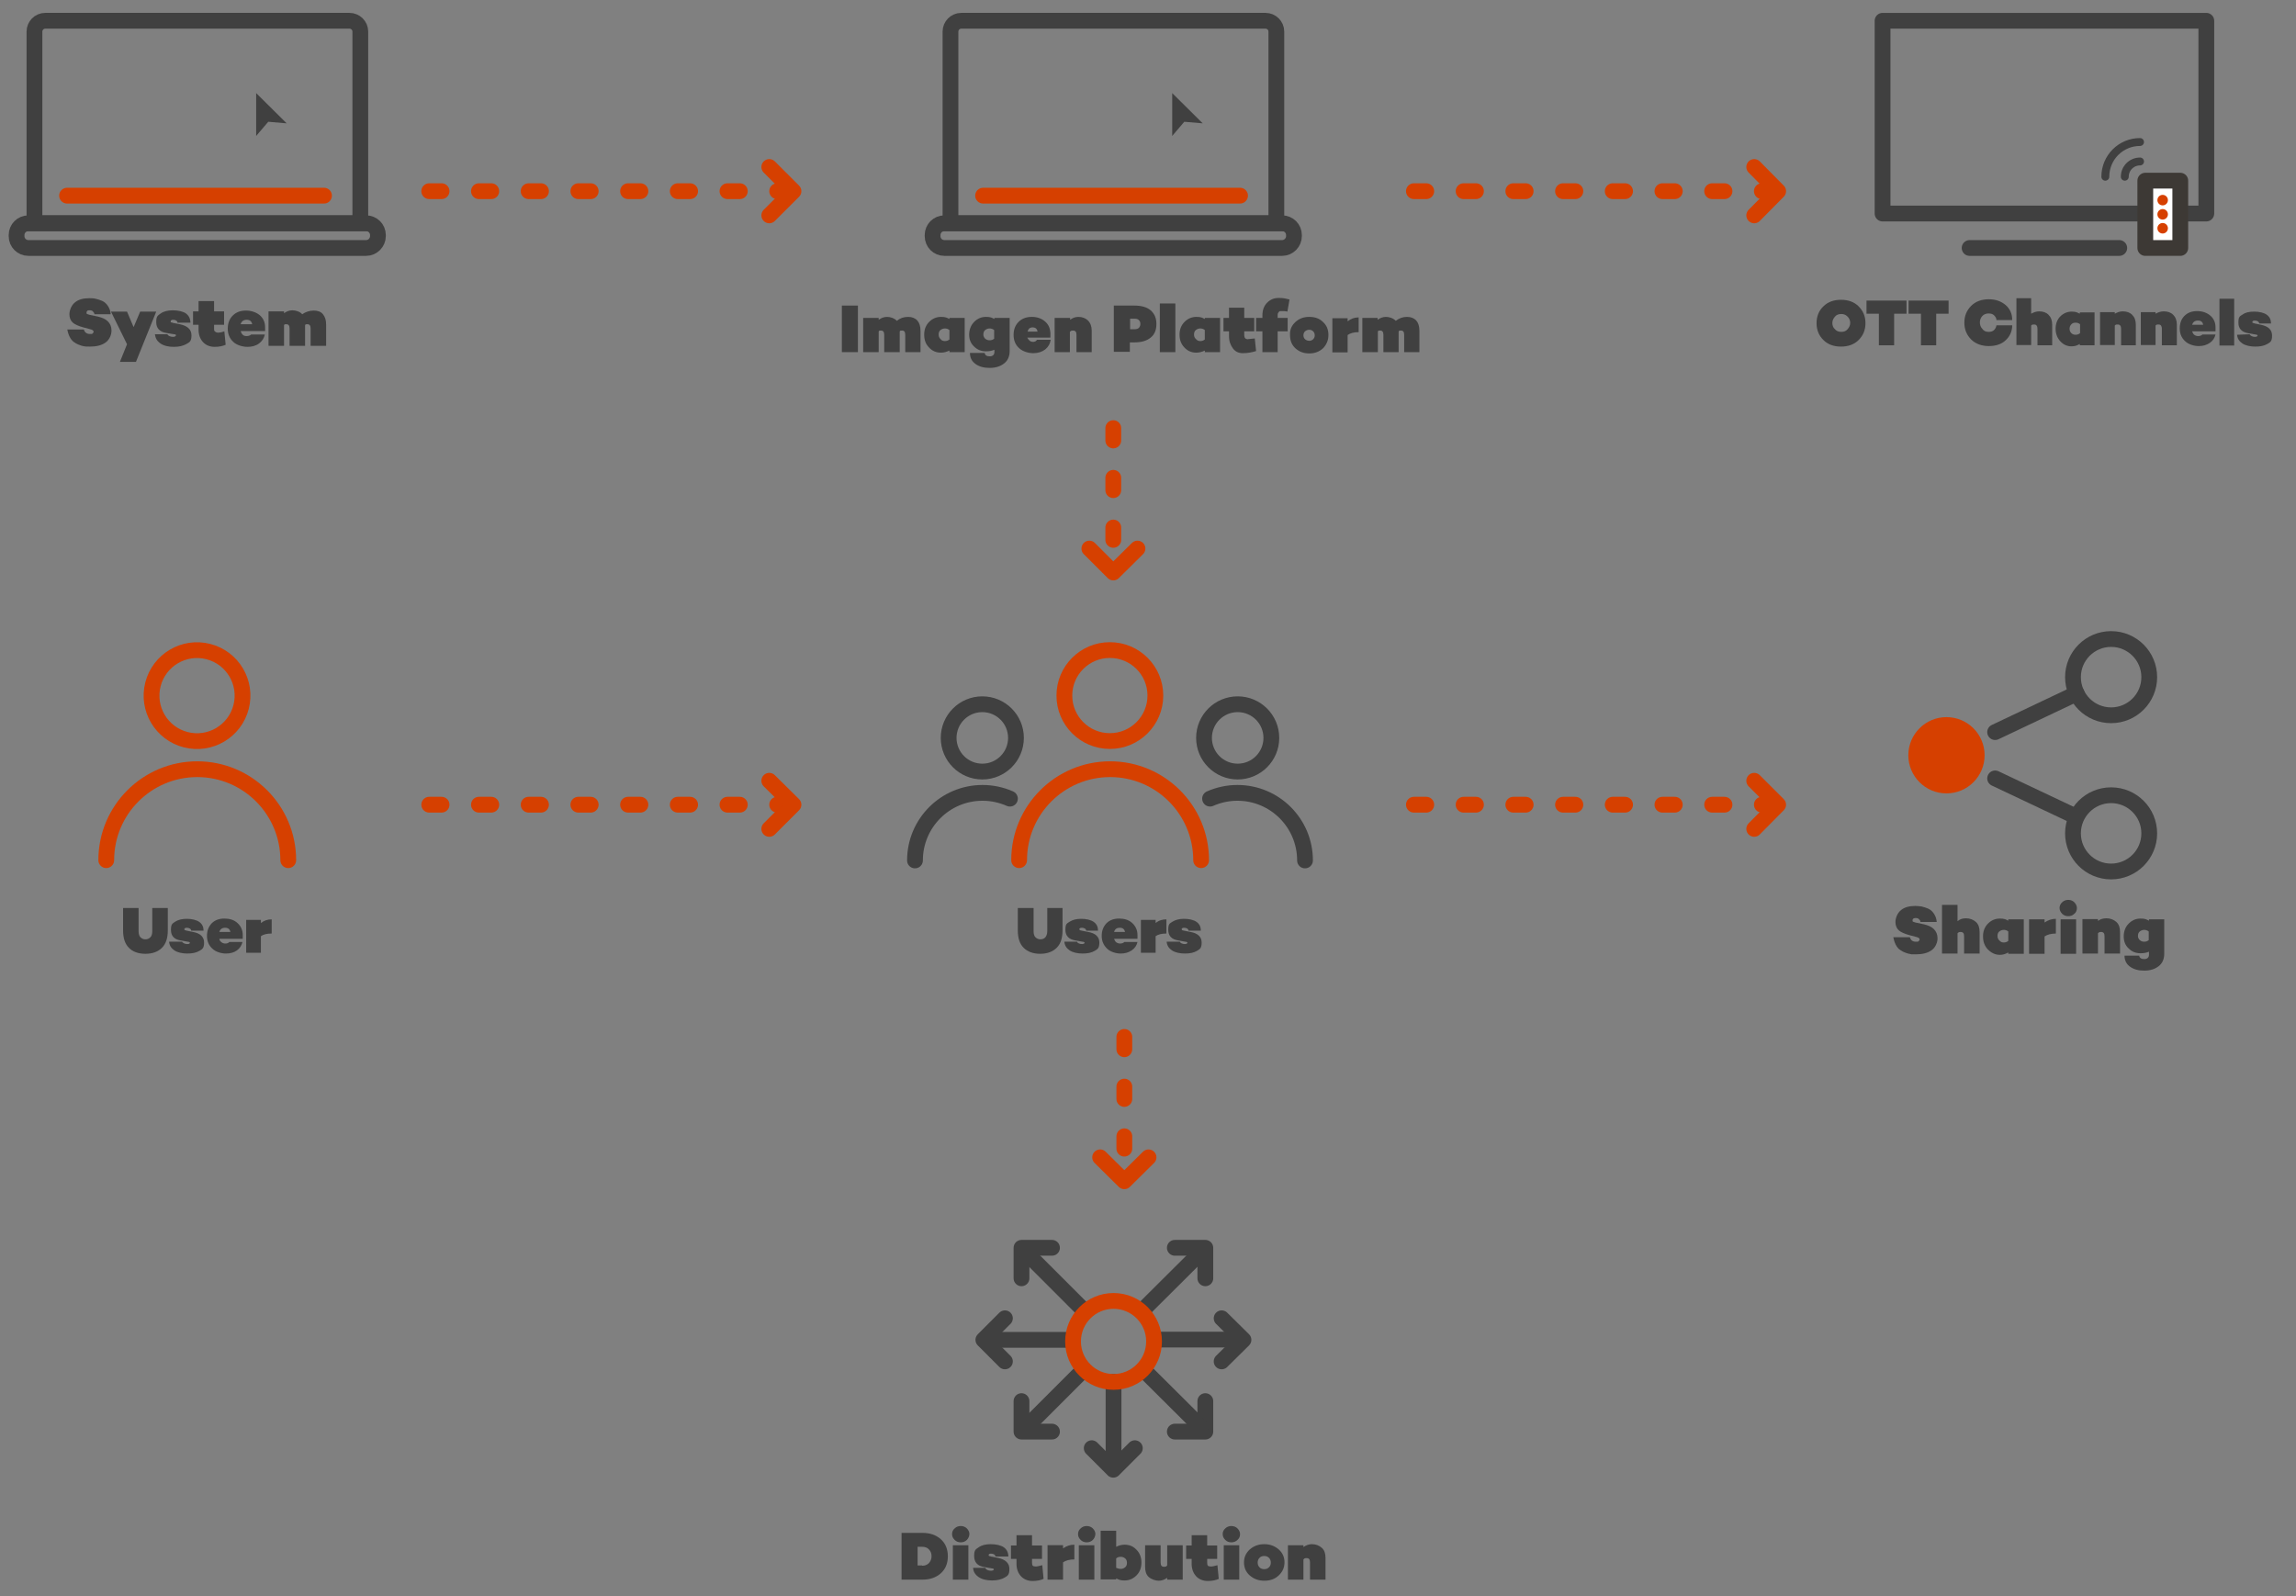 <?xml version="1.0" encoding="UTF-8"?>
<svg xmlns="http://www.w3.org/2000/svg" version="1.1" viewBox="0 0 873 607">
  <rect x="0" y="0" width="873" height="607" fill="#808080" stroke="none"/>
  <defs>
    <style>
      .cls-1 {
        fill: #404040;
      }

      .cls-2 {
        fill: #d64000;
      }

      .cls-3 {
        stroke-width: 3px;
      }

      .cls-3, .cls-4, .cls-5, .cls-6, .cls-7, .cls-8 {
        stroke-linecap: round;
        stroke-linejoin: round;
      }

      .cls-3, .cls-4, .cls-5, .cls-6, .cls-9, .cls-8 {
        fill: none;
      }

      .cls-3, .cls-4, .cls-9 {
        stroke: #404040;
      }

      .cls-4, .cls-6, .cls-7, .cls-9, .cls-8 {
        stroke-width: 6px;
      }

      .cls-5 {
        stroke-width: 6px;
      }

      .cls-5, .cls-6, .cls-8 {
        stroke: #d64000;
      }

      .cls-7 {
        fill: #fff;
        stroke: #3d3935;
      }

      .cls-9 {
        stroke-miterlimit: 10;
      }

      .cls-8 {
        stroke-dasharray: 4.7 14.2;
      }
    </style>
  </defs>
  <!-- Generator: Adobe Illustrator 28.7.1, SVG Export Plug-In . SVG Version: 1.2.0 Build 142)  -->
  <g>
    <g id="Layer_1">
      <g>
        <path class="cls-1" d="M693.3,116.5c1.7-1.7,4-2.5,6.7-2.5s5,.8,6.7,2.5,2.6,3.8,2.6,6.4-.9,4.7-2.6,6.4c-1.7,1.7-4,2.5-6.7,2.5s-5-.8-6.7-2.5-2.6-3.8-2.6-6.4.9-4.8,2.6-6.4ZM697.7,125.2c.6.7,1.4,1,2.4,1s1.8-.3,2.4-1,1-1.5,1-2.4-.3-1.7-1-2.4-1.4-1-2.4-1-1.8.3-2.4,1-1,1.5-1,2.4.3,1.8,1,2.4Z"/>
        <path class="cls-1" d="M724.9,114.3v5h-4.7v12h-5.8v-12h-4.7v-5h15.2Z"/>
        <path class="cls-1" d="M740.9,114.3v5h-4.7v12h-5.8v-12h-4.7v-5h15.2Z"/>
        <path class="cls-1" d="M756.1,126.2c.9,0,1.6-.2,2.1-.7s.8-1.1.9-1.8h6c0,2.3-.9,4.2-2.5,5.7s-3.8,2.2-6.4,2.2-5-.8-6.7-2.5-2.6-3.8-2.6-6.4.9-4.7,2.6-6.4c1.7-1.7,4-2.5,6.7-2.5s4.7.8,6.4,2.2c1.7,1.5,2.5,3.4,2.5,5.7h-6c0-.7-.4-1.3-.9-1.8s-1.2-.7-2.1-.7-1.8.3-2.4,1-.9,1.5-.9,2.4.3,1.8.9,2.4c.6.9,1.4,1.2,2.4,1.2Z"/>
        <path class="cls-1" d="M775.3,118.4c1.5,0,2.7.4,3.6,1.3.9.9,1.4,2.1,1.4,3.8v7.8h-5.6v-6.3c0-1-.4-1.6-1.2-1.6s-.8,0-1.2.4v7.4h-5.6v-17.8h5.6v5.9c.9-.5,1.9-.9,3-.9Z"/>
        <path class="cls-1" d="M790.8,118.8h5.6v12.5h-5.6v-.5c-1,.6-2,.9-3.1.9-1.7,0-3.1-.6-4.3-1.9s-1.8-2.9-1.8-4.8.6-3.5,1.8-4.7,2.7-1.8,4.3-1.8,2.1.3,3.1.8v-.5h0ZM789.2,127.3c.6,0,1.2-.2,1.7-.6v-3.4c-.5-.4-1-.6-1.7-.6s-1.2.2-1.6.6-.7,1-.7,1.7.2,1.2.7,1.7c.4.4.9.6,1.6.6Z"/>
        <path class="cls-1" d="M807.1,118.4c1.5,0,2.7.4,3.6,1.3.9.9,1.4,2.1,1.4,3.8v7.8h-5.6v-6.3c0-1-.4-1.6-1.2-1.6s-.8,0-1.2.4v7.4h-5.6v-12.5h5.6v.6c.9-.5,1.9-.9,3-.9Z"/>
        <path class="cls-1" d="M822.7,118.4c1.5,0,2.7.4,3.6,1.3.9.9,1.4,2.1,1.4,3.8v7.8h-5.7v-6.3c0-1-.4-1.6-1.2-1.6s-.8,0-1.2.4v7.4h-5.6v-12.5h5.6v.6c.9-.5,1.9-.9,3.1-.9Z"/>
        <path class="cls-1" d="M842.4,124.6v1.4h-8.9c.2.5.4,1,.8,1.3s.9.5,1.5.5,1.3-.2,1.6-.6h5c-.3,1.3-1,2.4-2.2,3.2s-2.5,1.2-4.2,1.2-3.9-.6-5.2-1.9c-1.3-1.2-2-2.8-2-4.8s.6-3.6,1.8-4.8c1.2-1.2,2.8-1.8,4.8-1.8s3.7.6,5,1.7c1.4,1.2,2,2.7,2,4.6ZM835.7,121.9c-1.2,0-1.9.6-2.2,1.6h4.2c-.2-1.1-.8-1.6-2-1.6Z"/>
        <path class="cls-1" d="M843.9,113.6h5.6v17.8h-5.6v-17.8Z"/>
        <path class="cls-1" d="M855.4,127.1c0,.2.3.5.7.7s.8.3,1.3.3,1-.2,1-.5-.5-.4-1.4-.5l-2.2-.4c-2.4-.4-3.7-1.7-3.7-4s.5-2.4,1.6-3.1c1.1-.8,2.5-1.1,4.4-1.1s3.7.4,4.8,1.2c1.1.8,1.6,1.9,1.6,3.3h-4.5c0-.3-.2-.6-.5-.8-.3-.2-.7-.3-1.2-.3s-.9.2-.9.5,0,.3.2.4c0,0,.3,0,.7.2l2.4.5c2.8.6,4.2,1.9,4.2,4.1s-.6,2.5-1.8,3.2-2.7,1-4.6,1-3.7-.4-4.9-1.2-1.9-1.9-2-3.3l4.8-.2h0Z"/>
      </g>
      <g>
        <path class="cls-6" d="M40.4,327.1c0-19.1,15.5-34.6,34.6-34.6s34.6,15.5,34.6,34.6"/>
        <circle class="cls-5" cx="74.9" cy="264.5" r="17.3" transform="translate(-199.9 271.3) rotate(-75.6)"/>
      </g>
      <g>
        <g>
          <path class="cls-6" d="M387.5,327.1c0-19.1,15.5-34.6,34.6-34.6s34.6,15.5,34.6,34.6"/>
          <circle class="cls-6" cx="422" cy="264.5" r="17.3"/>
        </g>
        <g>
          <path class="cls-4" d="M460.1,303.7c3.2-1.4,6.7-2.2,10.4-2.2,14.2,0,25.7,11.5,25.7,25.7"/>
          <circle class="cls-4" cx="470.6" cy="280.6" r="12.8"/>
        </g>
        <g>
          <path class="cls-4" d="M384,303.7c-3.2-1.4-6.7-2.2-10.4-2.2-14.2,0-25.7,11.5-25.7,25.7"/>
          <circle class="cls-4" cx="373.5" cy="280.6" r="12.8"/>
        </g>
      </g>
      <g>
        <g>
          <path class="cls-1" d="M728.2,344.5c.8,0,1.6.1,2.4.2.8.2,1.6.4,2.5.8s1.6,1,2.2,1.9,1,1.9,1.1,3.2h-6.2c0-.5-.3-.8-.6-1.1-.3-.3-.7-.4-1.2-.4s-.7.1-.9.2c-.2.2-.3.4-.3.6,0,.3,0,.5.2.6s.5.2.9.3l3.3.7c1.6.4,2.8.9,3.7,1.8s1.4,2,1.4,3.5-.7,3.4-2.2,4.5-3.5,1.6-6,1.6-1.4,0-2.1-.1c-.7-.1-1.4-.3-2.1-.6-.8-.3-1.4-.7-2-1.1s-1.1-1.1-1.5-1.9-.7-1.7-.9-2.8h6.3c.3,1.1,1,1.7,2.3,1.7s.7-.1,1-.2c.2-.2.4-.4.4-.6,0-.4-.3-.7-.9-.9l-3-.8c-1.8-.5-3.2-1.1-4-1.8s-1.3-1.8-1.3-3.2.7-3.4,2.1-4.5c1.3-1.1,3.2-1.6,5.4-1.6Z"/>
          <path class="cls-1" d="M747.5,349.2c1.5,0,2.8.5,3.8,1.4s1.4,2.2,1.4,3.9v8.1h-5.9v-6.6c0-1.1-.4-1.6-1.3-1.6s-.8.2-1.2.5v7.7h-5.9v-18.5h5.9v6.2c.9-.8,2-1.1,3.2-1.1Z"/>
          <path class="cls-1" d="M763.6,349.6h5.9v13.1h-5.9v-.5c-1.1.6-2.1.9-3.2.9-1.7,0-3.2-.7-4.5-2s-1.9-3-1.9-5,.6-3.6,1.9-4.9c1.3-1.3,2.8-1.9,4.5-1.9s2.2.3,3.2.8v-.5h0ZM761.9,358.4c.6,0,1.2-.2,1.7-.6v-3.6c-.5-.4-1.1-.6-1.7-.6s-1.2.2-1.7.6-.7,1-.7,1.7.2,1.3.7,1.7c.5.6,1,.8,1.7.8Z"/>
          <path class="cls-1" d="M781.7,349.4v5.6c-1.8,0-3.3.4-4.3,1.1v6.6h-5.9v-13.1h5.9v1.2c1.3-.9,2.7-1.4,4.3-1.4Z"/>
          <path class="cls-1" d="M788.7,347.5c-.6.6-1.4.9-2.3.9s-1.7-.3-2.3-.9-1-1.4-1-2.2.3-1.6,1-2.2c.6-.6,1.4-.9,2.3-.9s1.7.3,2.3.9,1,1.4,1,2.2-.3,1.7-1,2.2ZM783.5,349.6h5.9v13.1h-5.9v-13.1Z"/>
          <path class="cls-1" d="M800.9,349.2c1.5,0,2.8.5,3.8,1.4s1.4,2.2,1.4,3.9v8.1h-5.9v-6.6c0-1.1-.4-1.6-1.3-1.6s-.8.2-1.2.5v7.7h-5.9v-13.1h5.9v.7c.9-.7,2-1,3.2-1Z"/>
          <path class="cls-1" d="M817,349.6h5.9v13.1c0,2-.7,3.6-2.1,4.7-1.4,1.1-3.2,1.7-5.5,1.7s-4-.5-5.4-1.5-2.1-2.4-2.1-4.2h5.6c0,.5.3.8.6,1s.7.3,1.3.3.9-.1,1.3-.4c.3-.3.5-.6.5-1.2v-1.2c-.9.4-2,.6-3.2.6-1.8,0-3.3-.6-4.5-1.8-1.3-1.2-1.9-2.7-1.9-4.6s.6-3.6,1.9-4.9c1.3-1.3,2.8-1.9,4.5-1.9s2.2.3,3.2.8v-.5h0ZM813.6,357.5c.5.4,1,.6,1.7.6s1.2-.2,1.7-.6v-3.3c-.5-.4-1.1-.6-1.7-.6s-1.2.2-1.7.6-.7,1-.7,1.7c0,.7.3,1.2.7,1.6Z"/>
        </g>
        <g>
          <circle class="cls-4" cx="802.7" cy="316.9" r="14.5"/>
          <line class="cls-4" x1="758.6" y1="296" x2="788.2" y2="310"/>
          <line class="cls-4" x1="789.6" y1="263.7" x2="758.6" y2="278.4"/>
          <circle class="cls-4" cx="802.7" cy="257.5" r="14.5"/>
          <circle class="cls-2" cx="740.1" cy="287.2" r="14.5"/>
        </g>
      </g>
      <g>
        <g>
          <path class="cls-1" d="M33.9,113.4c.8,0,1.6,0,2.4.2.8.2,1.6.4,2.5.8s1.6,1,2.2,1.9c.6.9,1,1.9,1.1,3.2h-6.2c0-.4-.3-.8-.6-1.1-.3-.3-.6-.4-1.2-.4s-.7,0-.9.2c-.2.2-.3.4-.3.6,0,.3,0,.5.2.6s.5.2.9.3l3.3.7c1.6.4,2.8.9,3.7,1.8s1.4,2,1.4,3.5-.7,3.4-2.2,4.5-3.5,1.6-6,1.6-1.4-.1-2.1-.1c-.7-.1-1.4-.3-2.1-.6-.8-.3-1.4-.7-2-1.1-.6-.5-1.1-1.1-1.5-1.9-.4-.8-.7-1.7-.9-2.8h6.3c.3,1.1,1.1,1.7,2.3,1.7s.7,0,1-.2c.2-.2.4-.4.4-.6,0-.4-.3-.7-.9-.9l-3-.8c-1.8-.5-3.2-1.1-4-1.8s-1.3-1.8-1.3-3.2.7-3.4,2.1-4.5c1.3-1.1,3.1-1.6,5.4-1.6Z"/>
          <path class="cls-1" d="M53.3,118.5h6.1l-7.7,19.1h-6.1l2.7-6.7-6.1-12.4h6.1l2.5,5.9,2.5-5.9Z"/>
          <path class="cls-1" d="M63.7,127.1c0,.3.3.5.7.7s.9.3,1.4.3,1.1-.2,1.1-.6-.5-.4-1.4-.5l-2.3-.4c-2.5-.4-3.8-1.8-3.8-4.1s.6-2.5,1.7-3.3c1.1-.8,2.7-1.2,4.6-1.2s3.9.4,5,1.2c1.1.8,1.7,2,1.7,3.5h-4.9c0-.3-.2-.6-.5-.8-.3-.2-.7-.3-1.2-.3s-.9.2-.9.6,0,.3.2.4.4,0,.7.2l2.6.5c2.9.6,4.4,2,4.4,4.2s-.6,2.6-1.9,3.3c-1.2.7-2.8,1.1-4.8,1.1s-3.8-.4-5.1-1.3-1.9-2-2.1-3.5h4.8Z"/>
          <path class="cls-1" d="M85.3,126l.5,5.1c-1.1.5-2.5.8-4.2.8s-3.3-.6-4.4-1.8-1.7-2.8-1.7-4.7v-1.9h-2.1v-5.1h2.1v-3.9h5.9v3.9h3.8v5.1h-3.8v1.5c0,.5,0,.9.4,1.1.2.2.6.4,1.2.4.4,0,1.2-.1,2.3-.5Z"/>
          <path class="cls-1" d="M100.8,124.5v1.4h-9.3c.2.6.4,1,.8,1.4s.9.5,1.5.5,1.3-.2,1.7-.6h5.2c-.3,1.4-1,2.5-2.2,3.4s-2.7,1.3-4.4,1.3-4.1-.6-5.4-1.9c-1.4-1.3-2.1-3-2.1-5s.6-3.7,1.9-5,3-1.9,5-1.9,3.8.6,5.2,1.7c1.4,1.2,2.1,2.7,2.1,4.7ZM93.8,121.6c-1.2,0-2,.6-2.3,1.7h4.4c-.2-1.1-.9-1.7-2.1-1.7Z"/>
          <path class="cls-1" d="M119.3,118.1c1.5,0,2.7.4,3.5,1.4s1.2,2.2,1.2,3.9v8.1h-5.9v-6.6c0-1.1-.4-1.6-1.2-1.6s-.7,0-.9.4v7.8h-5.9v-6.6c0-1.1-.4-1.6-1.2-1.6s-.7,0-.9.4v7.8h-5.9v-13.1h5.9v.7c1-.7,2-1.1,3.2-1.1s2.9.5,3.7,1.5c1.3-.9,2.8-1.4,4.4-1.4Z"/>
        </g>
        <g>
          <polygon class="cls-1" points="97.4 35.4 109 46.9 102 46.3 97.4 51.7 97.4 35.4"/>
          <path class="cls-9" d="M136.9,84.9H13.1V12c0-2.2,1.8-4.1,4.1-4.1h115.7c2.2,0,4.1,1.8,4.1,4.1v72.9h-.1Z"/>
          <path class="cls-9" d="M139.2,94.3H10.8c-2.5,0-4.5-2-4.5-4.5v-.4c0-2.5,2-4.5,4.5-4.5h128.4c2.5,0,4.5,2,4.5,4.5v.4c0,2.4-2,4.5-4.5,4.5Z"/>
          <line class="cls-6" x1="25.5" y1="74.4" x2="123.2" y2="74.4"/>
        </g>
      </g>
      <g>
        <polygon class="cls-1" points="445.7 35.4 457.3 46.9 450.3 46.3 445.7 51.7 445.7 35.4"/>
        <path class="cls-9" d="M485.2,84.9h-123.8V12c0-2.2,1.8-4.1,4.1-4.1h115.7c2.2,0,4.1,1.8,4.1,4.1v72.9h-.1Z"/>
        <path class="cls-9" d="M487.5,94.3h-128.4c-2.5,0-4.5-2-4.5-4.5v-.4c0-2.5,2-4.5,4.5-4.5h128.4c2.5,0,4.5,2,4.5,4.5v.4c0,2.4-2,4.5-4.5,4.5Z"/>
        <line class="cls-6" x1="373.8" y1="74.4" x2="471.5" y2="74.4"/>
      </g>
      <g>
        <line class="cls-8" x1="423.3" y1="162.8" x2="423.3" y2="213.1"/>
        <polyline class="cls-6" points="432.5 208.6 423.3 217.7 414.2 208.6"/>
      </g>
      <g>
        <line class="cls-8" x1="427.5" y1="394.3" x2="427.5" y2="444.6"/>
        <polyline class="cls-6" points="436.7 440.1 427.5 449.2 418.3 440.1"/>
      </g>
      <g>
        <line class="cls-8" x1="163.2" y1="306" x2="297.1" y2="306"/>
        <polyline class="cls-6" points="292.5 296.9 301.7 306 292.5 315.2"/>
      </g>
      <g>
        <line class="cls-8" x1="537.6" y1="306" x2="671.5" y2="306"/>
        <polyline class="cls-6" points="667 296.9 676.1 306 667 315.2"/>
      </g>
      <g>
        <line class="cls-8" x1="163.2" y1="72.7" x2="297.1" y2="72.7"/>
        <polyline class="cls-6" points="292.5 63.5 301.7 72.7 292.5 81.9"/>
      </g>
      <g>
        <line class="cls-8" x1="537.6" y1="72.7" x2="671.5" y2="72.7"/>
        <polyline class="cls-6" points="667 63.5 676.1 72.7 667 81.9"/>
      </g>
      <g>
        <g>
          <path class="cls-1" d="M350.6,582.9c3,0,5.3.8,7.1,2.4s2.7,3.8,2.7,6.5-.9,4.9-2.7,6.5c-1.8,1.6-4.1,2.4-7.1,2.4h-7.8v-17.8h7.8ZM350.6,595.4c1.1,0,1.9-.3,2.6-1,.6-.7,1-1.5,1-2.6s-.3-1.9-1-2.6c-.6-.7-1.5-1-2.6-1h-1.7v7.1h1.7Z"/>
          <path class="cls-1" d="M367.6,585.6c-.6.6-1.4.9-2.3.9s-1.7-.3-2.3-.9c-.6-.6-1-1.3-1-2.2s.3-1.6,1-2.2c.6-.6,1.4-.9,2.3-.9s1.7.3,2.3.9c.6.6,1,1.3,1,2.2-.1.9-.4,1.6-1,2.2ZM362.3,587.6h5.9v13.1h-5.9v-13.1Z"/>
          <path class="cls-1" d="M374.7,596.3c.1.3.3.5.7.7.4.2.9.3,1.4.3s1.1-.2,1.1-.5-.5-.4-1.4-.5l-2.3-.4c-2.5-.4-3.8-1.8-3.8-4.2s.6-2.5,1.7-3.3,2.7-1.2,4.6-1.2,3.9.4,5,1.2,1.7,2,1.7,3.5h-4.9c0-.3-.2-.6-.5-.8s-.7-.3-1.2-.3-.9.2-.9.5.1.3.2.4.4,0,.7.2l2.6.5c2.9.6,4.4,2,4.4,4.2s-.6,2.6-1.8,3.3c-1.2.7-2.8,1.1-4.8,1.1s-3.8-.4-5.1-1.3-2-2-2.1-3.5h4.7Z"/>
          <path class="cls-1" d="M396.3,595.2l.5,5.2c-1.1.5-2.5.8-4.2.8s-3.3-.6-4.4-1.8-1.7-2.8-1.7-4.7v-1.9h-2.1v-5.1h2.1v-3.9h5.9v3.9h3.8v5.1h-3.8v1.5c0,.5.1.9.3,1.1.2.2.6.3,1.2.3.4,0,1.2-.2,2.4-.5Z"/>
          <path class="cls-1" d="M408.5,587.4v5.6c-1.8,0-3.3.4-4.3,1.1v6.6h-5.9v-13.1h5.9v1.2c1.3-.9,2.7-1.4,4.3-1.4Z"/>
          <path class="cls-1" d="M415.5,585.6c-.6.6-1.4.9-2.3.9s-1.7-.3-2.3-.9c-.6-.6-1-1.3-1-2.2s.3-1.6,1-2.2c.6-.6,1.4-.9,2.3-.9s1.7.3,2.3.9c.6.6,1,1.3,1,2.2-.1.9-.4,1.6-1,2.2ZM410.2,587.6h5.9v13.1h-5.9v-13.1Z"/>
          <path class="cls-1" d="M427.6,587.4c1.8,0,3.3.6,4.5,1.9,1.3,1.3,1.9,2.9,1.9,4.9s-.6,3.6-1.9,4.9c-1.3,1.3-2.8,1.9-4.5,1.9s-2.2-.3-3.2-.8v.4h-5.9v-18.5h5.9v6.1c1-.5,2.1-.8,3.2-.8ZM426.1,596.6c.7,0,1.2-.2,1.7-.6s.7-1,.7-1.7-.2-1.3-.7-1.7-1-.6-1.7-.6-1.2.2-1.7.6v3.6c.5.2,1.1.4,1.7.4Z"/>
          <path class="cls-1" d="M443.8,587.6h5.9v13.1h-5.9v-.7c-1,.7-2,1.1-3.2,1.1s-2.8-.5-3.8-1.4-1.4-2.2-1.4-3.9v-8.2h5.9v6.6c0,1.1.4,1.6,1.3,1.6s.8-.2,1.2-.5v-7.7h0Z"/>
          <path class="cls-1" d="M462.9,595.2l.5,5.2c-1.1.5-2.5.8-4.2.8s-3.3-.6-4.4-1.8-1.7-2.8-1.7-4.7v-1.9h-2.1v-5.1h2.1v-3.9h5.9v3.9h3.8v5.1h-3.8v1.5c0,.5.1.9.3,1.1.2.2.6.3,1.2.3.5,0,1.3-.2,2.4-.5Z"/>
          <path class="cls-1" d="M470.5,585.6c-.6.6-1.4.9-2.3.9s-1.7-.3-2.3-.9c-.6-.6-1-1.3-1-2.2s.3-1.6,1-2.2c.6-.6,1.4-.9,2.3-.9s1.7.3,2.3.9c.6.6,1,1.3,1,2.2s-.3,1.6-1,2.2ZM465.3,587.6h5.9v13.1h-5.9v-13.1Z"/>
          <path class="cls-1" d="M475.2,589.2c1.5-1.3,3.3-2,5.5-2s4,.7,5.5,2,2.2,3,2.2,4.9-.7,3.6-2.2,5-3.3,2-5.5,2-4-.7-5.5-2-2.2-3-2.2-5,.8-3.6,2.2-4.9ZM480.7,596.7c.7,0,1.3-.2,1.8-.7s.7-1.1.7-1.8-.2-1.3-.7-1.8-1.1-.7-1.8-.7-1.4.2-1.8.7c-.5.5-.7,1.1-.7,1.8s.2,1.3.7,1.8c.4.5,1.1.7,1.8.7Z"/>
          <path class="cls-1" d="M498.8,587.2c1.5,0,2.8.5,3.8,1.4s1.4,2.2,1.4,3.9v8.2h-5.9v-6.6c0-1.1-.4-1.6-1.3-1.6s-.8.2-1.2.5v7.7h-5.9v-13.1h5.9v.7c1-.7,2.1-1.1,3.2-1.1Z"/>
        </g>
        <g>
          <polyline class="cls-4" points="431.5 550.7 423.3 558.9 415.1 550.7"/>
          <line class="cls-4" x1="423.4" y1="525.5" x2="423.4" y2="556.6"/>
        </g>
        <g>
          <polyline class="cls-4" points="400 544.4 388.4 544.4 388.4 532.8"/>
          <line class="cls-4" x1="412.1" y1="520.8" x2="390.1" y2="542.8"/>
        </g>
        <g>
          <polyline class="cls-4" points="446.7 474.5 458.3 474.5 458.3 486.1"/>
          <line class="cls-4" x1="434.6" y1="498.1" x2="456.6" y2="476.2"/>
        </g>
        <g>
          <polyline class="cls-4" points="382.1 517.7 373.9 509.5 382.1 501.3"/>
          <line class="cls-4" x1="407.3" y1="509.5" x2="376.3" y2="509.5"/>
        </g>
        <g>
          <polyline class="cls-4" points="464.5 501.3 472.8 509.5 464.5 517.7"/>
          <line class="cls-4" x1="439.3" y1="509.4" x2="470.4" y2="509.4"/>
        </g>
        <g>
          <polyline class="cls-4" points="388.4 486.1 388.4 474.5 400 474.5"/>
          <line class="cls-4" x1="412" y1="498.2" x2="390" y2="476.2"/>
        </g>
        <g>
          <polyline class="cls-4" points="458.3 532.8 458.3 544.4 446.7 544.4"/>
          <line class="cls-4" x1="434.7" y1="520.8" x2="456.7" y2="542.7"/>
        </g>
        <circle class="cls-6" cx="423.4" cy="510.1" r="15.4"/>
      </g>
      <g>
        <rect class="cls-4" x="715.8" y="7.9" width="123.1" height="73.3"/>
        <rect class="cls-7" x="815.7" y="68.7" width="13.3" height="25.6"/>
        <line class="cls-4" x1="748.9" y1="94.3" x2="805.8" y2="94.3"/>
        <g>
          <circle class="cls-2" cx="822.3" cy="76.1" r="2"/>
          <circle class="cls-2" cx="822.3" cy="81.5" r="2"/>
          <circle class="cls-2" cx="822.3" cy="86.8" r="2"/>
        </g>
        <g>
          <path class="cls-3" d="M807.9,67.2c0-3.2,2.6-5.8,5.8-5.8"/>
          <path class="cls-3" d="M800.5,67.2c0-7.3,5.9-13.2,13.2-13.2"/>
        </g>
      </g>
      <g>
        <path class="cls-1" d="M63.8,345.3v8.5c0,2.9-.7,5.1-2.2,6.6s-3.6,2.3-6.3,2.3-4.9-.8-6.3-2.3c-1.5-1.5-2.2-3.7-2.2-6.6v-8.5h5.9v8.8c0,1,.2,1.8.7,2.3s1.1.8,1.9.8,1.4-.3,1.9-.8.7-1.3.7-2.3v-8.8h5.9Z"/>
        <path class="cls-1" d="M69.2,358c0,.2.3.5.7.7s.9.3,1.3.3c.7,0,1-.2,1-.5s-.5-.4-1.4-.5l-2.2-.4c-2.4-.4-3.6-1.7-3.6-4s.6-2.4,1.6-3.1,2.6-1.1,4.4-1.1,3.7.4,4.8,1.2c1.1.8,1.6,1.9,1.6,3.3h-4.7c0-.3-.2-.6-.5-.8-.3-.2-.7-.3-1.2-.3s-.9.2-.9.5,0,.3.2.4.4.1.7.2l2.4.5c2.8.5,4.2,1.9,4.2,4s-.6,2.5-1.8,3.2c-1.2.7-2.7,1-4.6,1s-3.7-.4-4.9-1.2c-1.2-.8-1.9-1.9-2-3.3h4.9Z"/>
        <path class="cls-1" d="M92.3,355.6v1.4h-8.9c0,.5.4,1,.8,1.3s.9.5,1.4.5c.8,0,1.3-.2,1.6-.6h5c-.3,1.3-1,2.4-2.1,3.2-1.1.8-2.5,1.2-4.2,1.2s-3.9-.6-5.2-1.9c-1.3-1.2-2-2.8-2-4.8s.6-3.5,1.8-4.8c1.2-1.2,2.8-1.8,4.8-1.8s3.7.5,5,1.7c1.3,1.2,2,2.7,2,4.6ZM85.6,352.8c-1.1,0-1.9.5-2.2,1.6h4.2c-.2-1.1-.9-1.6-2-1.6Z"/>
        <path class="cls-1" d="M103.3,349.6v5.4c-1.8,0-3.1.3-4.1,1v6.3h-5.6v-12.5h5.6v1.2c1.3-1,2.6-1.4,4.1-1.4Z"/>
      </g>
      <g>
        <path class="cls-1" d="M404,345.3v8.5c0,2.9-.7,5.1-2.2,6.6s-3.6,2.3-6.3,2.3-4.8-.8-6.3-2.3-2.2-3.7-2.2-6.6v-8.5h6v8.8c0,1,.2,1.8.7,2.3s1.1.8,1.9.8,1.5-.3,1.9-.8.7-1.3.7-2.3v-8.8h5.8Z"/>
        <path class="cls-1" d="M409.4,358c.1.2.3.5.7.7.4.2.8.3,1.3.3s1-.2,1-.5-.5-.4-1.4-.5l-2.2-.4c-2.4-.4-3.7-1.7-3.7-4s.5-2.4,1.6-3.1,2.5-1.1,4.4-1.1,3.7.4,4.8,1.2c1.1.8,1.6,1.9,1.6,3.3h-4.5c0-.3-.2-.6-.5-.8-.3-.2-.7-.3-1.2-.3s-.9.2-.9.5.1.3.2.4.3.1.7.2l2.5.5c2.8.5,4.2,1.9,4.2,4s-.6,2.5-1.8,3.2c-1.2.7-2.7,1-4.6,1s-3.7-.4-4.9-1.2c-1.2-.8-1.9-1.9-2-3.3h4.7Z"/>
        <path class="cls-1" d="M432.5,355.6v1.4h-8.9c.2.5.4,1,.8,1.3s.9.5,1.5.5,1.3-.2,1.6-.6h5c-.3,1.3-1,2.4-2.2,3.2-1.2.8-2.5,1.2-4.2,1.2s-3.9-.6-5.2-1.9-2-2.8-2-4.8.6-3.5,1.8-4.8c1.2-1.2,2.8-1.8,4.8-1.8s3.7.5,5,1.7c1.3,1.2,2,2.7,2,4.6ZM425.8,352.8c-1.2,0-1.9.5-2.2,1.6h4.2c-.3-1.1-.9-1.6-2-1.6Z"/>
        <path class="cls-1" d="M443.5,349.6v5.4c-1.8,0-3.1.3-4.1,1v6.3h-5.6v-12.5h5.6v1.2c1.2-1,2.6-1.4,4.1-1.4Z"/>
        <path class="cls-1" d="M448.5,358c.1.2.3.5.7.7.4.2.8.3,1.3.3s1-.2,1-.5-.5-.4-1.4-.5l-2.2-.4c-2.4-.4-3.7-1.7-3.7-4s.5-2.4,1.6-3.1,2.5-1.1,4.4-1.1,3.7.4,4.8,1.2c1.1.8,1.6,1.9,1.6,3.3h-4.7c0-.3-.2-.6-.5-.8-.3-.2-.7-.3-1.2-.3s-.9.2-.9.5.1.3.2.4.3.1.7.2l2.5.5c2.8.5,4.2,1.9,4.2,4s-.6,2.5-1.8,3.2c-1.2.7-2.7,1-4.6,1s-3.7-.4-4.9-1.2c-1.2-.8-1.9-1.9-2-3.3h4.9Z"/>
      </g>
      <g>
        <path class="cls-1" d="M326.2,116.2v17.7h-6.1v-17.7h6.1Z"/>
        <path class="cls-1" d="M345.3,120.5c1.5,0,2.7.5,3.5,1.4s1.2,2.2,1.2,3.9v8.1h-5.8v-6.6c0-1.1-.4-1.6-1.2-1.6s-.7,0-.9.4v7.8h-5.9v-6.6c0-1.1-.4-1.6-1.2-1.6s-.7,0-.9.4v7.8h-5.9v-13h5.9v.7c1-.7,2-1.1,3.2-1.1s2.8.5,3.7,1.5c1.2-1,2.6-1.5,4.3-1.5Z"/>
        <path class="cls-1" d="M366.8,120.9v13h-5.8v-.6c-1,.5-2.1.8-3.2.8-1.8,0-3.3-.6-4.5-1.9-1.3-1.3-1.9-2.9-1.9-4.9s.6-3.6,1.9-4.9,2.8-1.9,4.5-1.9,2.2.3,3.2.8v-.4s5.8,0,5.8,0ZM359.3,129.7c.6,0,1.2-.2,1.7-.6v-3.6c-.5-.4-1.1-.6-1.7-.6s-1.2.2-1.7.6-.7,1-.7,1.7.2,1.3.7,1.7c.4.6,1,.8,1.7.8Z"/>
        <path class="cls-1" d="M383.9,120.9v12.6c0,2-.7,3.6-2.1,4.7s-3.2,1.7-5.5,1.7-4-.5-5.4-1.5-2.1-2.4-2.1-4.2h5.6c.1.5.3.8.6,1,.3.2.7.3,1.3.3s.9-.1,1.3-.4c.3-.3.5-.6.5-1.2v-.9c-.9.4-2,.6-3.2.6-1.8,0-3.3-.6-4.5-1.8-1.3-1.2-1.9-2.7-1.9-4.5s.6-3.6,1.9-4.9,2.8-1.9,4.5-1.9,2.2.3,3.2.8v-.4h5.8ZM374.6,128.8c.5.4,1,.6,1.7.6s1.2-.2,1.7-.6v-3.3c-.5-.4-1.1-.6-1.7-.6s-1.2.2-1.7.6-.7,1-.7,1.7.3,1.2.7,1.6Z"/>
        <path class="cls-1" d="M392.8,130c.7,0,1.2-.3,1.5-.8h5.2c-.2,1.5-.9,2.7-2.1,3.7-1.2.9-2.7,1.4-4.5,1.4s-4-.6-5.4-1.9c-1.4-1.3-2.1-2.9-2.1-5s.6-3.7,1.9-5,3-1.9,5-1.9,3.8.6,5.1,1.8c1.4,1.2,2,2.8,2,4.8s0,1-.1,1.3h-8.7c.5,1,1.2,1.6,2.2,1.6ZM392.6,124.5c-1,0-1.6.5-1.9,1.6h3.8c-.2-1.1-.8-1.6-1.9-1.6Z"/>
        <path class="cls-1" d="M410,120.5c1.5,0,2.8.5,3.7,1.4.9.9,1.4,2.2,1.4,3.9v8.1h-5.8v-6.6c0-1.1-.4-1.6-1.3-1.6s-.8.2-1.2.5v7.7h-5.8v-13h5.9v.7c.9-.7,2-1.1,3.1-1.1Z"/>
        <path class="cls-1" d="M423.6,116.2h7.7c2.7,0,4.8.6,6.2,1.8s2.2,2.9,2.2,5.2-.7,4-2.2,5.2-3.5,1.8-6.2,1.8h-1.7v3.6h-6.1v-17.6h.1ZM429.7,125.2h1.7c.7,0,1.3-.2,1.6-.5s.6-.8.6-1.5-.2-1.1-.6-1.5-.9-.5-1.6-.5h-1.7v4Z"/>
        <path class="cls-1" d="M446.9,115.4v18.5h-5.9v-18.5s5.9,0,5.9,0Z"/>
        <path class="cls-1" d="M463.9,120.9v13h-5.8v-.6c-1,.5-2.1.8-3.2.8-1.8,0-3.3-.6-4.5-1.9-1.3-1.3-1.9-2.9-1.9-4.9s.6-3.6,1.9-4.9,2.8-1.9,4.5-1.9,2.2.3,3.2.8v-.4s5.8,0,5.8,0ZM456.4,129.7c.6,0,1.2-.2,1.7-.6v-3.6c-.5-.4-1.1-.6-1.7-.6s-1.2.2-1.7.6-.7,1-.7,1.7.2,1.3.7,1.7c.5.6,1,.8,1.7.8Z"/>
        <path class="cls-1" d="M477.1,128.7l.5,4.8c-1.6.5-3.3.8-5,.8s-2.9-.6-3.8-1.8-1.5-2.7-1.5-4.7v-1.8h-2.1v-5.1h2.1v-3.9h5.8v3.9h3.8v5.1h-3.8v1.5c0,1,.5,1.5,1.4,1.5.2-.1,1-.1,2.6-.3Z"/>
        <path class="cls-1" d="M485.8,120.9h3.8v5.1h-3.8v7.9h-5.8v-7.9h-2.4v-5.1h2.4v-.9c0-2.1.6-3.7,1.8-4.9,1.2-1.2,2.6-1.8,4.4-1.8s2.5.2,4.1.6l-.8,4.6c-.7-.2-1.4-.2-2.2-.2s-.8,0-1.1.4c-.3.3-.4.6-.4,1.1v1.1Z"/>
        <path class="cls-1" d="M492.5,122.5c1.4-1.3,3.1-2,5.3-2s3.9.6,5.3,2c1.4,1.3,2,2.9,2,4.9s-.7,3.6-2,5c-1.4,1.3-3.1,2-5.3,2s-3.9-.7-5.3-2-2-3-2-5c-.1-2,.6-3.6,2-4.9ZM497.8,129.6c.6,0,1.1-.2,1.5-.6.4-.4.6-.9.6-1.5s-.2-1.1-.6-1.5-.9-.6-1.5-.6-1.1.2-1.6.6c-.4.4-.6.9-.6,1.5s.2,1.1.6,1.5c.4.3.9.6,1.6.6Z"/>
        <path class="cls-1" d="M516.6,120.7v5.6c-1.8,0-3.2.4-4.2,1.1v6.6h-5.8v-13h5.8v1.2c1.2-1,2.6-1.5,4.2-1.5Z"/>
        <path class="cls-1" d="M535,120.5c1.5,0,2.7.5,3.5,1.4s1.2,2.2,1.2,3.9v8.1h-5.8v-6.6c0-1.1-.4-1.6-1.2-1.6s-.7,0-.9.4v7.8h-5.8v-6.6c0-1.1-.4-1.6-1.2-1.6s-.7,0-.9.4v7.8h-5.9v-13h5.8v.7c1-.7,2-1.1,3.2-1.1s2.8.5,3.7,1.5c1.3-1,2.7-1.5,4.3-1.5Z"/>
      </g>
    </g>
  </g>
</svg>